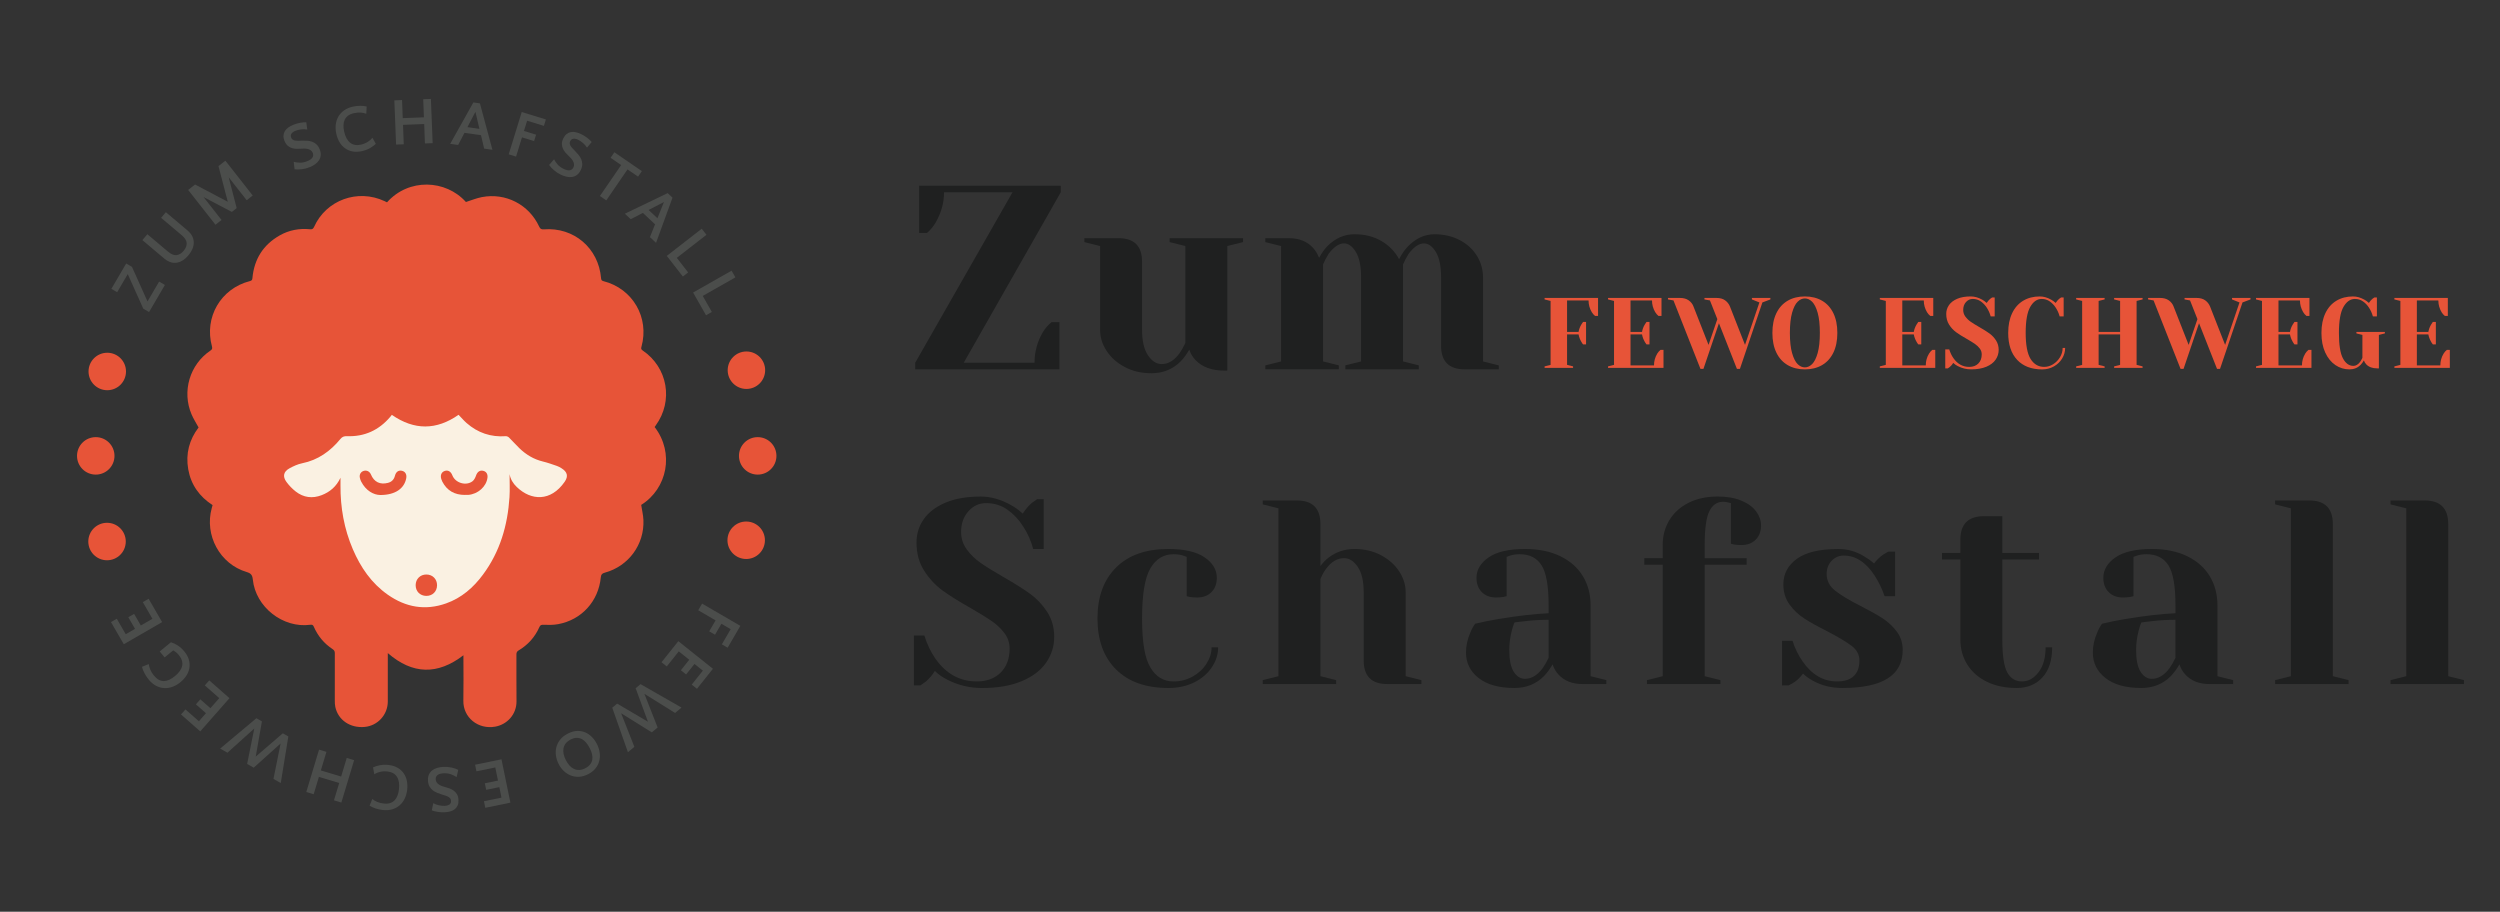 <?xml version="1.0" encoding="UTF-8"?>
<svg id="Ebene_3" data-name="Ebene 3" xmlns="http://www.w3.org/2000/svg" viewBox="0 0 1201 438">
  <rect x="0" y="0" width="1201" height="438" fill="#333333" stroke="none"/>
  <defs>
    <style>
      .cls-1 {
        fill: #faf1e2;
      }

      .cls-2 {
        fill: #4b4d4b;
      }

      .cls-3 {
        fill: #e75438;
      }

      .cls-4 {
        fill: #1f2020;
      }
    </style>
  </defs>
  <g>
    <g>
      <g>
        <path class="cls-2" d="m340.71,303.29l3.06-5.26-8.35-4.86,1.86-3.2,18.38,10.69-6.1,10.5-2.78-1.62,4.24-7.29-4.46-2.59-3.06,5.26-2.79-1.62Z"/>
        <path class="cls-2" d="m327.1,321.98l4.02-5.04-5.04-4.02-5.76,7.23-2.52-2.01,8.07-10.12,16.62,13.26-7.67,9.62-2.52-2.01,5.36-6.72-4.03-3.21-4.02,5.04-2.52-2.01Z"/>
        <path class="cls-2" d="m294.13,339.98l2.35-1.96,14.8,8.71-5.92-16.11,2.35-1.96,19.69,11.26-3.09,2.58-14.74-9.19,6.35,16.18-2.8,2.33-14.74-9.19,6.37,16.15-3.09,2.58-7.54-21.38Z"/>
        <path class="cls-2" d="m282.5,371.93c-1.49.76-2.95,1.17-4.36,1.24s-2.74-.15-3.97-.64c-1.24-.49-2.35-1.22-3.35-2.18-1-.96-1.82-2.09-2.47-3.37-.64-1.26-1.06-2.58-1.27-3.96s-.14-2.72.19-4.03c.33-1.31.95-2.54,1.85-3.68s2.14-2.11,3.71-2.91c1.53-.78,2.99-1.19,4.39-1.25,1.39-.06,2.68.17,3.88.67,1.19.5,2.27,1.24,3.23,2.21.96.97,1.77,2.09,2.42,3.38.69,1.36,1.13,2.74,1.33,4.15s.13,2.75-.21,4.04c-.33,1.29-.94,2.48-1.83,3.58-.89,1.1-2.07,2.02-3.54,2.77Zm-8.3-16.7c-1.05.54-1.86,1.17-2.42,1.89-.56.73-.92,1.53-1.08,2.39-.16.87-.14,1.77.07,2.73.21.95.55,1.91,1.04,2.87.53,1.03,1.12,1.91,1.77,2.64.66.73,1.38,1.27,2.17,1.64.79.37,1.64.53,2.55.5s1.86-.31,2.85-.82c1.02-.52,1.8-1.12,2.34-1.82.55-.7.9-1.46,1.04-2.28.15-.82.11-1.7-.1-2.62-.22-.92-.58-1.89-1.08-2.88-1.19-2.34-2.56-3.86-4.12-4.56-1.56-.7-3.24-.59-5.04.32Z"/>
        <path class="cls-2" d="m232.92,376.29l6.31-1.3-1.3-6.31-9.05,1.86-.65-3.16,12.68-2.61,4.28,20.82-12.05,2.48-.65-3.16,8.42-1.73-1.04-5.05-6.31,1.3-.65-3.16Z"/>
        <path class="cls-2" d="m216.69,384.76c-.02-.45-.14-.83-.36-1.14s-.52-.58-.89-.79-.82-.42-1.34-.59c-.51-.18-1.09-.36-1.72-.54-.79-.24-1.57-.52-2.35-.83-.78-.32-1.49-.72-2.12-1.21-.64-.5-1.17-1.12-1.59-1.87-.42-.75-.67-1.68-.72-2.77-.06-1.16.1-2.14.48-2.96s.91-1.48,1.59-2c.68-.52,1.48-.91,2.39-1.17s1.86-.42,2.85-.47c1.42-.07,2.75.03,4,.31,1.25.28,2.33.65,3.23,1.09l-.79,3.52c-.85-.58-1.78-1.05-2.8-1.41-1.02-.36-2.17-.5-3.46-.44-1.37.07-2.36.36-2.96.88s-.88,1.18-.83,1.99c.03.62.21,1.15.53,1.57.32.42.72.78,1.18,1.07.47.29.96.52,1.47.68.51.17.97.31,1.36.42.7.18,1.41.4,2.13.67.72.26,1.4.62,2.02,1.08.62.45,1.14,1.03,1.56,1.74s.65,1.61.7,2.71c.05,1.03-.08,1.91-.4,2.63s-.77,1.32-1.36,1.79-1.29.82-2.11,1.06c-.82.23-1.71.38-2.67.42-1.18.06-2.33,0-3.44-.18-1.12-.18-2.06-.42-2.83-.73l.7-3.45c.4.24.83.44,1.29.61.46.17.93.31,1.42.41.49.1.98.18,1.46.23s.94.07,1.37.04c.96-.05,1.72-.27,2.26-.66.54-.39.79-.96.75-1.71Z"/>
        <path class="cls-2" d="m178.85,383.82c.63.54,1.41,1.01,2.32,1.41.92.39,1.99.66,3.2.79,1.15.13,2.16.06,3.02-.22.86-.27,1.58-.71,2.17-1.32.58-.6,1.05-1.36,1.4-2.26.35-.9.58-1.92.71-3.05.29-2.58-.05-4.6-1-6.04-.95-1.45-2.46-2.28-4.53-2.51-1.28-.14-2.47-.08-3.57.19-1.1.27-2.02.64-2.76,1.12l-.61-3.28c.91-.42,1.99-.76,3.24-1.02,1.25-.26,2.63-.31,4.15-.14,1.75.19,3.23.65,4.45,1.37,1.22.72,2.19,1.61,2.93,2.69s1.23,2.28,1.5,3.62c.26,1.34.31,2.73.15,4.18-.17,1.51-.55,2.91-1.14,4.18-.59,1.27-1.39,2.36-2.38,3.25-1,.89-2.18,1.56-3.56,1.99-1.38.43-2.94.55-4.69.36-1.15-.13-2.29-.38-3.42-.75-1.13-.37-2.08-.82-2.87-1.34l1.3-3.23Z"/>
        <path class="cls-2" d="m153.27,360.12l3.55,1.07-2.69,8.94,9.75,2.93,2.69-8.94,3.55,1.07-6.13,20.36-3.55-1.07,2.51-8.33-9.75-2.93-2.51,8.33-3.55-1.07,6.13-20.35Z"/>
        <path class="cls-2" d="m123.16,345.04l2.66,1.51-2.97,16.92,13.01-11.19,2.66,1.51-3.64,22.39-3.5-1.99,3.43-17.02-12.92,11.62-3.16-1.8,3.43-17.02-12.89,11.63-3.5-1.99,17.38-14.56Z"/>
        <path class="cls-2" d="m96.24,335.97l4.84,4.25,4.25-4.84-6.94-6.11,2.13-2.42,9.72,8.55-14.04,15.96-9.24-8.13,2.13-2.42,6.46,5.68,3.4-3.87-4.84-4.25,2.13-2.42Z"/>
        <path class="cls-2" d="m82.13,308.54c1.11.34,2.22.86,3.31,1.57s2.12,1.64,3.06,2.78c1.13,1.38,1.88,2.75,2.25,4.11s.44,2.69.22,3.97-.71,2.49-1.45,3.63c-.74,1.14-1.68,2.17-2.81,3.1-1.18.97-2.42,1.7-3.74,2.2-1.31.5-2.64.72-3.98.66-1.34-.05-2.65-.41-3.95-1.07-1.29-.66-2.5-1.68-3.64-3.06-.76-.93-1.42-1.93-1.98-3-.56-1.07-.97-2.1-1.22-3.08l3.24-1.33c.13.84.38,1.73.76,2.67.37.94.95,1.89,1.73,2.83s1.57,1.63,2.38,2.06c.81.43,1.64.63,2.48.61.84-.03,1.7-.24,2.57-.65.87-.41,1.76-.99,2.68-1.74,4.05-3.33,4.66-6.71,1.84-10.14-.5-.61-.96-1.06-1.36-1.35s-.84-.58-1.31-.88l-4.13,3.39-2.35-2.86,5.4-4.44Z"/>
        <path class="cls-2" d="m64.43,294.9l3.22,5.58,5.58-3.22-4.62-8,2.79-1.61,6.48,11.21-18.41,10.63-6.16-10.65,2.79-1.61,4.3,7.45,4.46-2.58-3.22-5.58,2.79-1.61Z"/>
      </g>
      <g>
        <path class="cls-2" d="m79.22,136.9l-7.61,13.01-2.78-1.63-7.46-16.6-5.09,8.7-2.78-1.62,7.12-12.18,2.78,1.63,7.46,16.6,5.58-9.54,2.78,1.62Z"/>
        <path class="cls-2" d="m80.73,120.89c1.49,1.26,2.86,1.82,4.08,1.68,1.23-.14,2.36-.83,3.4-2.06,1.04-1.23,1.53-2.47,1.47-3.71-.06-1.24-.84-2.5-2.33-3.76l-9.95-8.39,2.28-2.71,10.54,8.89c.8.68,1.46,1.45,1.96,2.33.5.87.79,1.81.88,2.83s-.07,2.09-.48,3.22c-.41,1.13-1.11,2.29-2.1,3.47-1,1.18-2.01,2.06-3.03,2.62s-2.04.89-3.04.96c-1,.07-1.96-.08-2.88-.45s-1.79-.9-2.59-1.57l-10.54-8.89,2.39-2.83,9.95,8.39Z"/>
        <path class="cls-2" d="m109.43,96.93l-4.47-17.12,3.32-2.61,13.12,16.72-2.89,2.27-8.65-11.02,3.84,14.8-2.33,1.83-13.59-7.14,8.65,11.02-2.91,2.29-13.13-16.72,3.32-2.61,15.72,8.29Z"/>
        <path class="cls-2" d="m139.86,66.09c.17.42.41.74.72.96.31.22.68.38,1.11.46.43.08.91.12,1.46.12.54,0,1.15-.02,1.8-.05.82-.03,1.65-.02,2.49.02.84.04,1.64.19,2.41.45.76.26,1.47.67,2.12,1.25.65.57,1.18,1.37,1.59,2.38.43,1.08.61,2.06.51,2.95-.09.89-.37,1.7-.85,2.41-.48.71-1.1,1.34-1.88,1.89-.78.54-1.62,1-2.54,1.37-1.31.53-2.61.87-3.88,1.01-1.27.14-2.41.15-3.41.02l-.41-3.59c.99.27,2.02.41,3.1.41,1.08,0,2.21-.23,3.41-.72,1.27-.51,2.11-1.11,2.51-1.79.4-.68.44-1.4.14-2.16-.23-.58-.57-1.01-1.01-1.31-.44-.3-.93-.5-1.47-.62-.53-.12-1.07-.17-1.61-.17-.54,0-1.01.03-1.42.05-.72.06-1.46.08-2.23.07-.77-.01-1.52-.13-2.26-.35s-1.42-.6-2.04-1.14c-.62-.54-1.14-1.31-1.55-2.33-.39-.96-.55-1.83-.48-2.62.06-.79.3-1.5.7-2.14.4-.64.95-1.2,1.65-1.69.69-.49,1.49-.91,2.38-1.28,1.09-.44,2.2-.76,3.31-.96,1.11-.19,2.08-.27,2.91-.24l.47,3.49c-.46-.09-.93-.15-1.42-.16-.49,0-.98.02-1.48.08-.5.06-.98.15-1.46.26-.48.11-.91.25-1.31.41-.9.36-1.53.82-1.92,1.36-.38.55-.43,1.17-.15,1.87Z"/>
        <path class="cls-2" d="m175.96,54.66c-.77-.31-1.66-.5-2.65-.58-1-.07-2.09.02-3.29.29-1.13.25-2.06.65-2.79,1.18-.73.54-1.27,1.19-1.63,1.95-.36.76-.55,1.63-.59,2.59-.04.97.07,2,.32,3.11.57,2.54,1.54,4.33,2.91,5.39s3.07,1.36,5.1.9c1.26-.28,2.36-.73,3.32-1.33.95-.61,1.7-1.26,2.25-1.96l1.64,2.9c-.73.69-1.64,1.36-2.73,2.01-1.1.65-2.39,1.14-3.88,1.48-1.72.38-3.27.43-4.65.15-1.38-.28-2.6-.82-3.64-1.59-1.04-.78-1.91-1.76-2.59-2.94s-1.18-2.48-1.5-3.91c-.33-1.49-.42-2.93-.27-4.33s.55-2.68,1.2-3.85c.65-1.17,1.56-2.18,2.72-3.03,1.16-.85,2.6-1.47,4.32-1.86,1.13-.25,2.29-.39,3.48-.4,1.19-.01,2.23.1,3.14.34l-.18,3.47Z"/>
        <path class="cls-2" d="m207.84,68.77l-3.7.14-.36-9.33-10.17.4.36,9.33-3.7.14-.83-21.24,3.7-.14.34,8.69,10.17-.4-.34-8.69,3.7-.14.83,21.24Z"/>
        <path class="cls-2" d="m236.58,71.96l-3.99-.56-1.52-6.46-7.94-1.12-3.04,5.82-3.83-.54,11.14-19.89,3.16.45,6.01,22.32Zm-12.03-10.88l5.77.82-1.93-8.18-3.84,7.36Z"/>
        <path class="cls-2" d="m256.58,67.78l-5.82-1.79-2.84,9.24-3.54-1.09,6.25-20.32,11.61,3.57-.95,3.08-8.07-2.48-1.52,4.93,5.82,1.79-.95,3.08Z"/>
        <path class="cls-2" d="m273.93,67.77c-.2.41-.27.8-.23,1.18.04.38.18.75.41,1.12.23.37.52.76.89,1.16.37.4.78.83,1.25,1.3.58.59,1.13,1.2,1.67,1.85.53.65.96,1.34,1.29,2.08s.49,1.54.51,2.4c.01.86-.22,1.79-.69,2.78-.5,1.05-1.11,1.84-1.83,2.37-.72.54-1.51.87-2.35,1s-1.73.09-2.66-.12c-.93-.21-1.83-.52-2.72-.95-1.28-.61-2.4-1.34-3.36-2.19-.96-.84-1.74-1.68-2.32-2.5l2.38-2.72c.47.91,1.06,1.77,1.78,2.57s1.67,1.48,2.83,2.04c1.24.59,2.24.81,3.01.64s1.33-.62,1.69-1.35c.27-.56.36-1.11.28-1.63-.08-.53-.26-1.03-.53-1.5-.27-.48-.59-.91-.96-1.3s-.7-.73-1-1.01c-.53-.49-1.04-1.02-1.55-1.6s-.93-1.21-1.26-1.91c-.33-.7-.51-1.45-.53-2.27-.02-.82.2-1.73.68-2.71.45-.93.98-1.64,1.61-2.12.63-.49,1.31-.79,2.05-.93.74-.13,1.53-.11,2.36.08.83.18,1.68.48,2.55.9,1.06.51,2.04,1.11,2.94,1.8.89.69,1.61,1.35,2.13,1.99l-2.26,2.7c-.24-.4-.52-.78-.84-1.15-.32-.37-.67-.72-1.05-1.04s-.77-.63-1.17-.9c-.4-.28-.8-.51-1.19-.69-.87-.42-1.64-.58-2.3-.5-.66.09-1.16.47-1.48,1.15Z"/>
        <path class="cls-2" d="m306.53,84.86l-5.07-3.48-10.2,14.88-3.06-2.09,10.2-14.88-5.07-3.48,1.82-2.66,13.2,9.05-1.82,2.66Z"/>
        <path class="cls-2" d="m315.17,116.67l-2.94-2.75,2.46-6.16-5.85-5.48-5.83,3.02-2.82-2.64,20.55-9.88,2.33,2.18-7.91,21.72Zm-3.59-15.81l4.25,3.99,3.12-7.8-7.37,3.82Z"/>
        <path class="cls-2" d="m325.14,123.88l5.44,6.99-2.54,1.98-7.71-9.92,16.78-13.05,2.27,2.92-14.24,11.07Z"/>
        <path class="cls-2" d="m337.6,142.16l4.37,7.7-2.8,1.59-6.2-10.92,18.48-10.5,1.83,3.22-15.68,8.91Z"/>
      </g>
    </g>
    <ellipse class="cls-1" cx="205.5" cy="242" rx="87.5" ry="64"/>
    <g>
      <path class="cls-3" d="m185.89,97.23c10.43-11.73,28.22-11.01,37.94-.19,2.59-.81,5.07-1.86,7.65-2.35,11.45-2.2,22.62,3.57,27.52,14.13.51,1.09,1.01,1.46,2.26,1.36,14.41-1.14,26.3,9.01,27.49,23.46.07.85.29,1.2,1.14,1.42,14.08,3.57,22.16,17.52,18.27,31.52-.21.74-.27,1.2.52,1.74,12.13,8.21,14.92,24.24,6.32,36.08-.18.25-.35.5-.52.73,9.58,12.42,6.11,29.57-6.45,37.42.37,2.45.96,4.85,1.07,7.26.5,11.79-7.14,22.19-18.56,25.3-1.36.37-1.79.9-1.92,2.26-1.09,11.44-9.21,20.39-20.48,22.47-2.29.42-4.69.39-7.04.31-1.06-.04-1.54.1-1.99,1.11-2.11,4.78-5.47,8.51-9.95,11.19-.8.48-1.07,1-1.07,1.9.03,7.49-.05,14.97.04,22.46.08,6.46-4.6,11.25-10.19,12.26-8.33,1.51-15.51-4.48-15.34-12.45.14-6.77.03-13.55.03-20.32,0-.48,0-.96,0-1.51-12.39,9.5-24.39,9.3-36.33-1.05,0,.47,0,.93,0,1.38,0,7.31.02,14.62,0,21.92-.03,6.32-4.83,11.57-11.06,12.17-6.98.67-12.82-3.28-14.16-9.63-.22-1.03-.24-2.12-.24-3.19-.02-7.53-.03-15.06.01-22.59,0-.91-.28-1.44-1.04-1.94-4.09-2.69-7.1-6.31-9.05-10.79-.37-.85-.77-1.05-1.7-.93-13.14,1.76-26.28-8.53-27.61-21.77-.22-2.15-.91-2.96-2.97-3.58-12.89-3.85-20.36-17.72-16.74-30.74.12-.43.24-.86.39-1.4-6.29-4.08-10.39-9.74-11.7-17.21-1.31-7.47.5-14.22,4.97-20.08-1.18-2.18-2.47-4.17-3.38-6.32-4.7-11.01-.87-23.92,9.05-30.6.86-.58,1.02-1.05.76-2.02-3.84-13.96,4.24-27.85,18.27-31.4.86-.22,1.09-.59,1.17-1.42.83-9.08,5.15-15.98,13.08-20.5,4.5-2.56,9.4-3.47,14.55-2.97,1.02.1,1.53-.1,1.99-1.13,5.77-12.9,20.95-18.42,33.85-12.38.4.19.79.38,1.18.57Zm2.37,102.05c-.28.35-.52.66-.78.97-5.44,6.41-12.36,9.6-20.77,9.29-1.4-.05-2.27.25-3.15,1.32-4.86,5.9-10.75,10.15-18.43,11.7-2.09.42-4.14,1.38-6.04,2.41-2.89,1.57-3.43,3.9-1.47,6.56,1.25,1.7,2.77,3.28,4.43,4.58,3.76,2.94,8.01,3.49,12.47,1.77,3.99-1.54,7.07-4.15,9.05-8.36,0,1.43,0,2.53,0,3.63-.07,10.64,1.73,20.91,5.94,30.72,3.73,8.71,8.94,16.32,16.79,21.83,8.61,6.04,17.96,7.73,27.99,4.18,7.43-2.62,13.13-7.61,17.74-13.84,8.19-11.04,11.86-23.68,12.73-37.24.23-3.66.04-7.35.04-11.03.44,2.48,1.68,4.48,3.45,6.18,6.91,6.65,16.34,7.1,23-2.47,1.88-2.7,1.31-4.76-1.47-6.51-.71-.45-1.46-.87-2.25-1.14-2.23-.76-4.45-1.57-6.74-2.12-4.37-1.06-8.05-3.28-11.25-6.36-1.73-1.67-3.3-3.49-5.02-5.17-.38-.37-1.05-.67-1.56-.63-7.16.51-13.44-1.61-18.81-6.33-1.39-1.22-2.59-2.65-3.85-3.95-10.62,7.42-21.25,7.52-32.04.04Z"/>
      <path class="cls-3" d="m182.66,237.8c-3.18-.05-6.89-2.04-9.15-6.45-.28-.55-.48-1.15-.62-1.76-.37-1.57.39-2.93,1.84-3.38,1.43-.44,2.85.27,3.46,1.73,1.51,3.61,4.38,5.02,8.17,4.03,1.82-.47,2.91-1.62,3.37-3.42.48-1.88,1.72-2.76,3.35-2.39,1.62.36,2.42,1.77,2.07,3.61-.94,4.88-5.2,8.04-12.49,8.03Z"/>
      <path class="cls-3" d="m223.32,237.76c-4.86,0-8.57-2-10.84-6.41-.2-.39-.37-.81-.49-1.24-.55-1.81.07-3.3,1.6-3.85,1.59-.58,3,.22,3.71,2.07,1.4,3.68,6.57,5.27,9.71,2.85.8-.62,1.34-1.75,1.69-2.76.6-1.7,1.76-2.6,3.36-2.26,1.54.33,2.34,1.59,2.12,3.34-.54,4.27-4.57,7.87-9.25,8.25-.53.04-1.07,0-1.6,0Z"/>
      <path class="cls-3" d="m209.96,281.18c-.02,2.98-2.2,5.12-5.18,5.09-2.99-.03-5.12-2.19-5.1-5.17.02-2.96,2.22-5.13,5.18-5.11,2.97.02,5.13,2.22,5.1,5.18Z"/>
    </g>
  </g>
  <g>
    <path class="cls-4" d="m439.66,174.27l46.75-81.9h-32.89c0,5.12-1.39,10.04-4.16,14.74-1.18,1.93-2.52,3.53-4.03,4.79h-3.78v-22.68h68.04v3.15l-46.62,81.9h34.02c0-5.29,1.34-10.21,4.03-14.74,1.17-1.93,2.56-3.53,4.16-4.79h3.78v22.68h-69.3v-3.15Z"/>
    <path class="cls-4" d="m540.4,176.35c-3.74-1.97-6.66-4.55-8.76-7.75-2.1-3.19-3.15-6.55-3.15-10.08v-40.32l-7.56-1.89v-1.89h16.38c7.56,0,11.34,3.78,11.34,11.34v32.76c0,5.29.95,9.35,2.83,12.16,1.89,2.82,4.09,4.22,6.62,4.22,3.11,0,5.92-1.68,8.44-5.04.92-1.26,1.89-2.94,2.9-5.04v-46.62l-7.56-1.89v-1.89h35.28v1.89l-7.56,1.89v59.85h-1.26c-6.13,0-10.79-1.68-13.99-5.04-1.43-1.51-2.44-3.19-3.02-5.04-1.18,2.1-2.56,3.99-4.16,5.67-3.78,3.78-8.49,5.67-14.11,5.67-4.71,0-8.93-.99-12.66-2.96Z"/>
    <path class="cls-4" d="m607.87,175.53l7.56-1.89v-55.44l-7.56-1.89v-1.89h11.34c4.96,0,8.86,1.6,11.72,4.79,1.09,1.26,2.02,2.82,2.77,4.66,1.26-2.35,2.6-4.24,4.03-5.67,3.78-3.78,8.11-5.67,12.98-5.67s9.16,1.07,12.85,3.21c3.7,2.14,6.55,5.06,8.57,8.76,1.26-2.44,2.6-4.41,4.03-5.92,3.86-4.03,8.19-6.05,12.98-6.05,4.45,0,8.46.93,12.03,2.77,3.57,1.85,6.34,4.37,8.32,7.56,1.97,3.19,2.96,6.68,2.96,10.46v40.32l7.56,1.89v1.89h-16.38c-7.56,0-11.34-3.78-11.34-11.34v-32.76c0-5.46-.84-9.55-2.52-12.29-1.68-2.73-3.57-4.1-5.67-4.1-2.44,0-4.91,1.68-7.43,5.04-1.01,1.6-1.89,3.28-2.65,5.04v46.62l7.56,1.89v1.89h-35.28v-1.89l7.56-1.89v-40.32c0-5.46-.84-9.55-2.52-12.29-1.68-2.73-3.57-4.1-5.67-4.1-2.44,0-4.91,1.68-7.43,5.04-1.01,1.6-1.89,3.28-2.65,5.04v46.62l7.56,1.89v1.89h-35.28v-1.89Z"/>
    <path class="cls-4" d="m455.03,326.48c-2.35-1.18-4.33-2.56-5.92-4.16-1.18,1.93-2.65,3.65-4.41,5.17-1.51,1.09-2.35,1.68-2.52,1.76h-3.15v-23.94h5.04c1.26,4.12,3.02,7.81,5.29,11.09,5.12,7.31,11.76,10.96,19.91,10.96,4.79,0,8.61-1.43,11.47-4.28,2.85-2.86,4.28-6.68,4.28-11.47,0-2.77-.82-5.25-2.46-7.43-1.64-2.18-3.68-4.12-6.11-5.8-2.44-1.68-5.84-3.78-10.21-6.3-5.54-3.11-10.04-5.92-13.48-8.44-3.45-2.52-6.38-5.69-8.82-9.51-2.44-3.82-3.65-8.34-3.65-13.54,0-4.12,1.15-7.83,3.46-11.15,2.31-3.32,5.77-5.96,10.4-7.94,4.62-1.97,10.29-2.96,17.01-2.96,4.87,0,9.74,1.39,14.62,4.16,1.85,1.01,3.7,2.35,5.54,4.03,1.43-2.18,2.9-3.9,4.41-5.17,1.51-1.09,2.35-1.68,2.52-1.76h3.15v23.94h-5.04c-1.09-4.03-2.73-7.69-4.91-10.96-2.02-3.19-4.52-5.84-7.5-7.94-2.98-2.1-6.41-3.15-10.27-3.15-3.28,0-6.09,1.3-8.44,3.91-2.35,2.6-3.53,5.92-3.53,9.95,0,3.11.9,5.9,2.71,8.38,1.81,2.48,4.03,4.64,6.68,6.49,2.65,1.85,6.24,4.07,10.77,6.68,5.29,3.02,9.58,5.71,12.85,8.06,3.28,2.35,6.05,5.27,8.32,8.76,2.27,3.49,3.4,7.5,3.4,12.03s-1.3,8.67-3.91,12.41c-2.6,3.74-6.51,6.7-11.72,8.88-5.21,2.18-11.55,3.28-19.03,3.28-5.96,0-11.55-1.35-16.76-4.03Z"/>
    <path class="cls-4" d="m536.18,321.63c-5.97-5.92-8.95-14.09-8.95-24.51s2.98-18.58,8.95-24.51c5.96-5.92,14.32-8.88,25.07-8.88,7.73,0,13.55,1.34,17.45,4.03,3.91,2.69,5.86,5.96,5.86,9.83,0,2.86-.86,5.15-2.58,6.87s-4.01,2.58-6.87,2.58c-1.18,0-2.35-.08-3.53-.25l-1.51-.38v-18.9l-1.76-.63c-1.26-.42-2.77-.63-4.54-.63-4.79,0-8.5,2.27-11.15,6.8-2.65,4.54-3.97,12.56-3.97,24.07s1.32,19.01,3.97,23.5c2.65,4.49,6.36,6.74,11.15,6.74,3.28,0,6.32-.78,9.13-2.33,2.81-1.55,5.04-3.61,6.68-6.17,1.64-2.56,2.46-5.19,2.46-7.88h3.15c0,3.36-1.01,6.55-3.02,9.57-2.02,3.03-4.83,5.44-8.44,7.25-3.61,1.8-7.77,2.71-12.47,2.71-10.75,0-19.11-2.96-25.07-8.88Z"/>
    <path class="cls-4" d="m606.61,326.73l7.56-1.89v-80.64l-7.56-1.89v-1.89h16.38c7.56,0,11.34,3.78,11.34,11.34v20.16c1.26-1.68,2.56-3.02,3.91-4.03,3.61-2.77,7.77-4.16,12.47-4.16s8.92.99,12.66,2.96c3.74,1.97,6.66,4.56,8.76,7.75,2.1,3.19,3.15,6.55,3.15,10.08v40.32l7.56,1.89v1.89h-16.38c-7.56,0-11.34-3.78-11.34-11.34v-32.76c0-5.29-.94-9.34-2.83-12.16-1.89-2.81-4.09-4.22-6.62-4.22-3.19,0-6.05,1.68-8.57,5.04-1.09,1.43-2.02,3.11-2.77,5.04v46.62l7.56,1.89v1.89h-35.28v-1.89Z"/>
    <path class="cls-4" d="m710.31,325.72c-4.03-3.19-6.05-7.26-6.05-12.22,0-3.28.71-6.51,2.14-9.7.59-1.51,1.34-2.9,2.27-4.16,3.44-.84,7.18-1.59,11.21-2.27,9.07-1.51,17.09-2.44,24.07-2.77v-3.78c0-9.32-1.13-15.75-3.4-19.28-2.27-3.53-5.75-5.29-10.46-5.29-1.76,0-3.28.21-4.54.63l-1.76.63v18.9l-1.64.38c-1.34.17-2.48.25-3.4.25-2.86,0-5.15-.86-6.87-2.58-1.72-1.72-2.58-4.01-2.58-6.87,0-3.86,1.95-7.14,5.86-9.83,3.91-2.69,9.72-4.03,17.45-4.03,6.55,0,12.2,1.15,16.95,3.46,4.75,2.31,8.36,5.5,10.84,9.58,2.48,4.07,3.72,8.76,3.72,14.05v34.02l7.56,1.89v1.89h-11.34c-5.04,0-8.95-1.55-11.72-4.66-1.18-1.26-2.1-2.85-2.77-4.79-1.18,2.1-2.56,3.99-4.16,5.67-3.78,3.78-8.49,5.67-14.11,5.67-7.48,0-13.23-1.6-17.26-4.79Zm30.74-4.66c.92-1.26,1.89-2.94,2.9-5.04v-18.27c-3.87,0-7.56.21-11.09.63-2.61.34-4.37.55-5.29.63-.42.93-.84,2.19-1.26,3.78-.84,3.19-1.26,6.34-1.26,9.45,0,4.71.71,8.19,2.14,10.46,1.43,2.27,3.23,3.4,5.42,3.4,3.11,0,5.92-1.68,8.44-5.04Z"/>
    <path class="cls-4" d="m791.2,326.73l7.56-1.89v-53.55h-8.82v-3.15h8.82v-6.3c0-4.45,1.07-8.44,3.21-11.97,2.14-3.53,5.21-6.3,9.2-8.32,3.99-2.02,8.67-3.02,14.05-3.02,4.37,0,8.13.65,11.28,1.95,3.15,1.3,5.52,3.02,7.12,5.17,1.59,2.14,2.39,4.39,2.39,6.74,0,2.86-.86,5.15-2.58,6.87s-4.01,2.58-6.87,2.58c-1.18,0-2.35-.08-3.53-.25l-1.51-.38v-19.53l-1.13-.25c-.34-.08-.71-.17-1.13-.25-.42-.08-.92-.13-1.51-.13-2.86,0-5.04,1.49-6.55,4.47-1.51,2.98-2.27,8.42-2.27,16.32v6.3h20.16v3.15h-20.16v53.55l7.56,1.89v1.89h-35.28v-1.89Z"/>
    <path class="cls-4" d="m871.08,327.11c-2.02-1.09-3.65-2.27-4.91-3.53-1.34,1.85-2.82,3.28-4.41,4.28-.76.5-1.6.96-2.52,1.39h-3.15v-21.42h5.04c1.09,3.53,2.69,6.8,4.79,9.83,4.45,6.47,10,9.7,16.63,9.7,3.53,0,6.19-.86,8-2.58,1.81-1.72,2.71-4.22,2.71-7.5,0-2.77-1.24-5.1-3.72-6.99-2.48-1.89-6.36-4.22-11.66-6.99-4.54-2.27-8.21-4.3-11.02-6.11-2.82-1.81-5.21-4.07-7.18-6.8-1.97-2.73-2.96-5.94-2.96-9.64,0-5.04,2.16-9.13,6.49-12.29,4.33-3.15,10.98-4.72,19.97-4.72,4.45,0,8.57,1.18,12.35,3.53,1.85,1.09,3.44,2.23,4.79,3.4,1.09-1.51,2.56-2.94,4.41-4.29,1.43-.84,2.27-1.3,2.52-1.38h3.15v21.42h-5.04c-1.26-3.61-2.81-6.85-4.66-9.7-4.2-6.55-9.2-9.83-14.99-9.83-2.27,0-4.2.84-5.8,2.52-1.6,1.68-2.39,3.78-2.39,6.3,0,3.19,1.34,5.86,4.03,8,2.69,2.14,6.76,4.6,12.22,7.37,4.45,2.27,8,4.26,10.65,5.98,2.65,1.72,4.91,3.84,6.8,6.36s2.83,5.46,2.83,8.82c0,12.18-9.66,18.27-28.98,18.27-5.21,0-9.87-1.13-13.99-3.4Z"/>
    <path class="cls-4" d="m954.43,327.49c-4.08-2.02-7.2-4.79-9.39-8.32-2.19-3.53-3.28-7.52-3.28-11.97v-38.43h-8.82v-3.15h8.82v-6.3c0-7.56,3.78-11.34,11.34-11.34h8.82v17.64h17.64v3.15h-17.64v38.43c0,7.73.8,13.02,2.39,15.88,1.59,2.86,3.95,4.28,7.06,4.28s5.67-1.47,7.94-4.41c2.27-2.94,3.4-6.93,3.4-11.97h3.15c0,6.22-1.55,11.02-4.66,14.43-3.11,3.4-7.23,5.1-12.35,5.1-5.54,0-10.35-1.01-14.43-3.02Z"/>
    <path class="cls-4" d="m1011.45,325.72c-4.03-3.19-6.05-7.26-6.05-12.22,0-3.28.71-6.51,2.14-9.7.59-1.51,1.34-2.9,2.27-4.16,3.44-.84,7.18-1.59,11.21-2.27,9.07-1.51,17.09-2.44,24.07-2.77v-3.78c0-9.32-1.13-15.75-3.4-19.28-2.27-3.53-5.75-5.29-10.46-5.29-1.76,0-3.28.21-4.54.63l-1.76.63v18.9l-1.64.38c-1.34.17-2.48.25-3.4.25-2.86,0-5.15-.86-6.87-2.58-1.72-1.72-2.58-4.01-2.58-6.87,0-3.86,1.95-7.14,5.86-9.83,3.91-2.69,9.72-4.03,17.45-4.03,6.55,0,12.2,1.15,16.95,3.46,4.75,2.31,8.36,5.5,10.84,9.58,2.48,4.07,3.72,8.76,3.72,14.05v34.02l7.56,1.89v1.89h-11.34c-5.04,0-8.95-1.55-11.72-4.66-1.18-1.26-2.1-2.85-2.77-4.79-1.18,2.1-2.56,3.99-4.16,5.67-3.78,3.78-8.49,5.67-14.11,5.67-7.48,0-13.23-1.6-17.26-4.79Zm30.74-4.66c.92-1.26,1.89-2.94,2.9-5.04v-18.27c-3.87,0-7.56.21-11.09.63-2.61.34-4.37.55-5.29.63-.42.93-.84,2.19-1.26,3.78-.84,3.19-1.26,6.34-1.26,9.45,0,4.71.71,8.19,2.14,10.46,1.43,2.27,3.23,3.4,5.42,3.4,3.11,0,5.92-1.68,8.44-5.04Z"/>
    <path class="cls-4" d="m1092.97,326.73l7.56-1.89v-80.64l-7.56-1.89v-1.89h16.38c7.56,0,11.34,3.78,11.34,11.34v73.08l7.56,1.89v1.89h-35.28v-1.89Z"/>
    <path class="cls-4" d="m1148.41,326.73l7.56-1.89v-80.64l-7.56-1.89v-1.89h16.38c7.56,0,11.34,3.78,11.34,11.34v73.08l7.56,1.89v1.89h-35.28v-1.89Z"/>
  </g>
  <g>
    <path class="cls-3" d="m742.02,176.01l2.88-.72v-30.72l-2.88-.72v-.72h25.68v8.64h-1.44c-.61-.48-1.14-1.09-1.58-1.82-1.02-1.73-1.54-3.6-1.54-5.62h-10.32v15.12h5.52c.22-1.21.64-2.35,1.25-3.41.26-.48.56-.94.91-1.39h1.44v10.8h-1.44c-.35-.45-.66-.91-.91-1.39-.61-1.06-1.02-2.19-1.25-3.41h-5.52v14.64l2.88.72v.72h-13.68v-.72Z"/>
    <path class="cls-3" d="m772.5,176.01l2.88-.72v-30.72l-2.88-.72v-.72h25.68v8.64h-1.44c-.61-.48-1.14-1.09-1.58-1.82-1.02-1.73-1.54-3.6-1.54-5.62h-10.32v15.12h5.52c.22-1.21.64-2.35,1.25-3.41.26-.48.56-.94.91-1.39h1.44v10.8h-1.44c-.35-.45-.66-.91-.91-1.39-.61-1.06-1.02-2.19-1.25-3.41h-5.52v14.88h11.28c0-2.02.51-3.89,1.54-5.62.45-.74.98-1.34,1.58-1.82h1.44v8.64h-26.64v-.72Z"/>
    <path class="cls-3" d="m803.94,144.33l-2.64-.48v-.72h5.76c1.7,0,3.09.38,4.18,1.15,1.09.77,1.86,1.75,2.3,2.93l7.25,18.48,4.22-12.38-3.55-8.98-2.64-.48v-.72h5.76c1.7,0,3.07.38,4.13,1.13,1.06.75,1.84,1.74,2.35,2.95l7.25,18.48,6.91-20.4-3.6-1.44v-.72h8.88v.72l-3.84,1.44-10.8,31.92h-1.44l-8.64-21.94-7.44,21.94h-1.44l-12.96-32.88Z"/>
    <path class="cls-3" d="m858.83,175.41c-2.35-1.36-4.17-3.35-5.45-5.98-1.28-2.62-1.92-5.79-1.92-9.5s.64-6.88,1.92-9.5c1.28-2.62,3.1-4.62,5.45-5.98,2.35-1.36,5.09-2.04,8.23-2.04s5.88.68,8.23,2.04c2.35,1.36,4.17,3.35,5.45,5.98,1.28,2.62,1.92,5.79,1.92,9.5s-.64,6.88-1.92,9.5c-1.28,2.62-3.1,4.62-5.45,5.98-2.35,1.36-5.1,2.04-8.23,2.04s-5.88-.68-8.23-2.04Zm11.71-.5c1.07-1.06,1.96-2.82,2.66-5.28.7-2.46,1.06-5.7,1.06-9.7s-.35-7.23-1.06-9.7c-.7-2.46-1.59-4.22-2.66-5.28-1.07-1.05-2.23-1.58-3.48-1.58s-2.41.53-3.48,1.58c-1.07,1.06-1.96,2.82-2.66,5.28-.7,2.46-1.06,5.7-1.06,9.7s.35,7.23,1.06,9.7c.7,2.46,1.59,4.22,2.66,5.28,1.07,1.06,2.23,1.58,3.48,1.58s2.41-.53,3.48-1.58Z"/>
    <path class="cls-3" d="m903.06,176.01l2.88-.72v-30.72l-2.88-.72v-.72h25.68v8.64h-1.44c-.61-.48-1.14-1.09-1.58-1.82-1.02-1.73-1.54-3.6-1.54-5.62h-10.32v15.12h5.52c.22-1.21.64-2.35,1.25-3.41.26-.48.56-.94.91-1.39h1.44v10.8h-1.44c-.35-.45-.66-.91-.91-1.39-.61-1.06-1.02-2.19-1.25-3.41h-5.52v14.88h11.28c0-2.02.51-3.89,1.54-5.62.45-.74.98-1.34,1.58-1.82h1.44v8.64h-26.64v-.72Z"/>
    <path class="cls-3" d="m940.6,175.92c-.9-.45-1.65-.98-2.26-1.58-.45.74-1.01,1.39-1.68,1.97-.58.42-.9.64-.96.67h-1.2v-9.12h1.92c.48,1.57,1.15,2.98,2.02,4.22,1.95,2.78,4.48,4.18,7.58,4.18,1.82,0,3.28-.54,4.37-1.63,1.09-1.09,1.63-2.54,1.63-4.37,0-1.06-.31-2-.94-2.83s-1.4-1.57-2.33-2.21c-.93-.64-2.22-1.44-3.89-2.4-2.11-1.18-3.82-2.26-5.14-3.22-1.31-.96-2.43-2.17-3.36-3.62-.93-1.46-1.39-3.18-1.39-5.16,0-1.57.44-2.98,1.32-4.25.88-1.26,2.2-2.27,3.96-3.03,1.76-.75,3.92-1.13,6.48-1.13,1.86,0,3.71.53,5.57,1.58.7.38,1.41.9,2.11,1.54.54-.83,1.1-1.49,1.68-1.97.58-.42.9-.64.96-.67h1.2v9.12h-1.92c-.42-1.54-1.04-2.93-1.87-4.18-.77-1.21-1.72-2.22-2.86-3.02-1.14-.8-2.44-1.2-3.91-1.2-1.25,0-2.32.5-3.22,1.49-.9.99-1.34,2.26-1.34,3.79,0,1.18.34,2.25,1.03,3.19s1.54,1.77,2.54,2.47c1.01.7,2.38,1.55,4.1,2.54,2.02,1.15,3.65,2.18,4.9,3.07,1.25.9,2.3,2.01,3.17,3.34.86,1.33,1.3,2.86,1.3,4.58s-.5,3.3-1.49,4.73c-.99,1.42-2.48,2.55-4.46,3.38-1.98.83-4.4,1.25-7.25,1.25-2.27,0-4.4-.51-6.38-1.54Z"/>
    <path class="cls-3" d="m969.06,172.89c-2.88-3.04-4.32-7.36-4.32-12.96,0-3.68.63-6.84,1.9-9.48,1.26-2.64,3.04-4.64,5.33-6,2.29-1.36,4.94-2.04,7.94-2.04,1.82,0,3.66.53,5.52,1.58.7.38,1.41.9,2.11,1.54.54-.83,1.1-1.49,1.68-1.97.58-.42.9-.64.96-.67h1.2v9.12h-1.92c-.42-1.54-1.04-2.93-1.87-4.18-.77-1.21-1.72-2.22-2.86-3.02-1.14-.8-2.44-1.2-3.91-1.2-2.21,0-4.04,1.28-5.5,3.84-1.46,2.56-2.18,6.72-2.18,12.48s.79,10.04,2.38,12.55,3.75,3.77,6.5,3.77c1.5,0,2.94-.42,4.3-1.27,1.36-.85,2.46-1.98,3.31-3.38s1.27-2.9,1.27-4.46h1.2c0,1.82-.49,3.53-1.46,5.11s-2.3,2.85-3.98,3.79c-1.68.94-3.54,1.42-5.59,1.42-5.12,0-9.12-1.52-12-4.56Z"/>
    <path class="cls-3" d="m997.38,176.73v-.72l2.88-.72v-30.72l-2.88-.72v-.72h13.68v.72l-2.88.72v14.88h10.32v-14.88l-2.88-.72v-.72h13.68v.72l-2.88.72v30.72l2.88.72v.72h-13.68v-.72l2.88-.72v-14.64h-10.32v14.64l2.88.72v.72h-13.68Z"/>
    <path class="cls-3" d="m1034.58,144.33l-2.64-.48v-.72h5.76c1.7,0,3.09.38,4.18,1.15,1.09.77,1.86,1.75,2.3,2.93l7.25,18.48,4.22-12.38-3.55-8.98-2.64-.48v-.72h5.76c1.7,0,3.07.38,4.13,1.13,1.06.75,1.84,1.74,2.35,2.95l7.25,18.48,6.91-20.4-3.6-1.44v-.72h8.88v.72l-3.84,1.44-10.8,31.92h-1.44l-8.64-21.94-7.44,21.94h-1.44l-12.96-32.88Z"/>
    <path class="cls-3" d="m1083.78,176.01l2.88-.72v-30.72l-2.88-.72v-.72h25.68v8.64h-1.44c-.61-.48-1.14-1.09-1.58-1.82-1.02-1.73-1.54-3.6-1.54-5.62h-10.32v15.12h5.52c.22-1.21.64-2.35,1.25-3.41.26-.48.56-.94.91-1.39h1.44v10.8h-1.44c-.35-.45-.66-.91-.91-1.39-.61-1.06-1.02-2.19-1.25-3.41h-5.52v14.88h11.28c0-2.02.51-3.89,1.54-5.62.45-.74.98-1.34,1.58-1.82h1.44v8.64h-26.64v-.72Z"/>
    <path class="cls-3" d="m1121.94,175.39c-2.05-1.38-3.68-3.38-4.9-6.03-1.22-2.64-1.82-5.78-1.82-9.43s.63-6.84,1.9-9.48c1.26-2.64,3.04-4.64,5.33-6,2.29-1.36,4.94-2.04,7.94-2.04,1.82,0,3.66.53,5.52,1.58.7.38,1.41.9,2.11,1.54.54-.83,1.1-1.49,1.68-1.97.58-.42.9-.64.96-.67h1.2v9.12h-1.92c-.42-1.54-1.04-2.93-1.87-4.18-.77-1.21-1.72-2.22-2.86-3.02-1.14-.8-2.44-1.2-3.91-1.2-2.21,0-4.04,1.28-5.5,3.84-1.46,2.56-2.18,6.72-2.18,12.48s.65,9.84,1.94,12.24,2.97,3.6,5.02,3.6c1.18,0,2.26-.64,3.22-1.92.35-.48.72-1.12,1.1-1.92v-11.04l-2.88-.72v-.72h13.68v.72l-2.88.72v16.08h-.72c-2.34,0-4.11-.64-5.33-1.92-.54-.58-.93-1.22-1.15-1.92-.45.8-.98,1.52-1.58,2.16-1.44,1.44-3.23,2.16-5.38,2.16-2.43,0-4.67-.69-6.72-2.06Z"/>
    <path class="cls-3" d="m1150.26,176.01l2.88-.72v-30.72l-2.88-.72v-.72h25.68v8.64h-1.44c-.61-.48-1.14-1.09-1.58-1.82-1.02-1.73-1.54-3.6-1.54-5.62h-10.32v15.12h5.52c.22-1.21.64-2.35,1.25-3.41.26-.48.56-.94.91-1.39h1.44v10.8h-1.44c-.35-.45-.66-.91-.91-1.39-.61-1.06-1.02-2.19-1.25-3.41h-5.52v14.88h11.28c0-2.02.51-3.89,1.54-5.62.45-.74.98-1.34,1.58-1.82h1.44v8.64h-26.64v-.72Z"/>
  </g>
  <g>
    <circle class="cls-3" cx="46" cy="219" r="9"/>
    <circle class="cls-3" cx="51.53" cy="178.46" r="9"/>
    <circle class="cls-3" cx="51.42" cy="260.15" r="9"/>
  </g>
  <g>
    <circle class="cls-3" cx="364" cy="219" r="9"/>
    <circle class="cls-3" cx="358.47" cy="259.54" r="9"/>
    <circle class="cls-3" cx="358.58" cy="177.85" r="9"/>
  </g>
</svg>